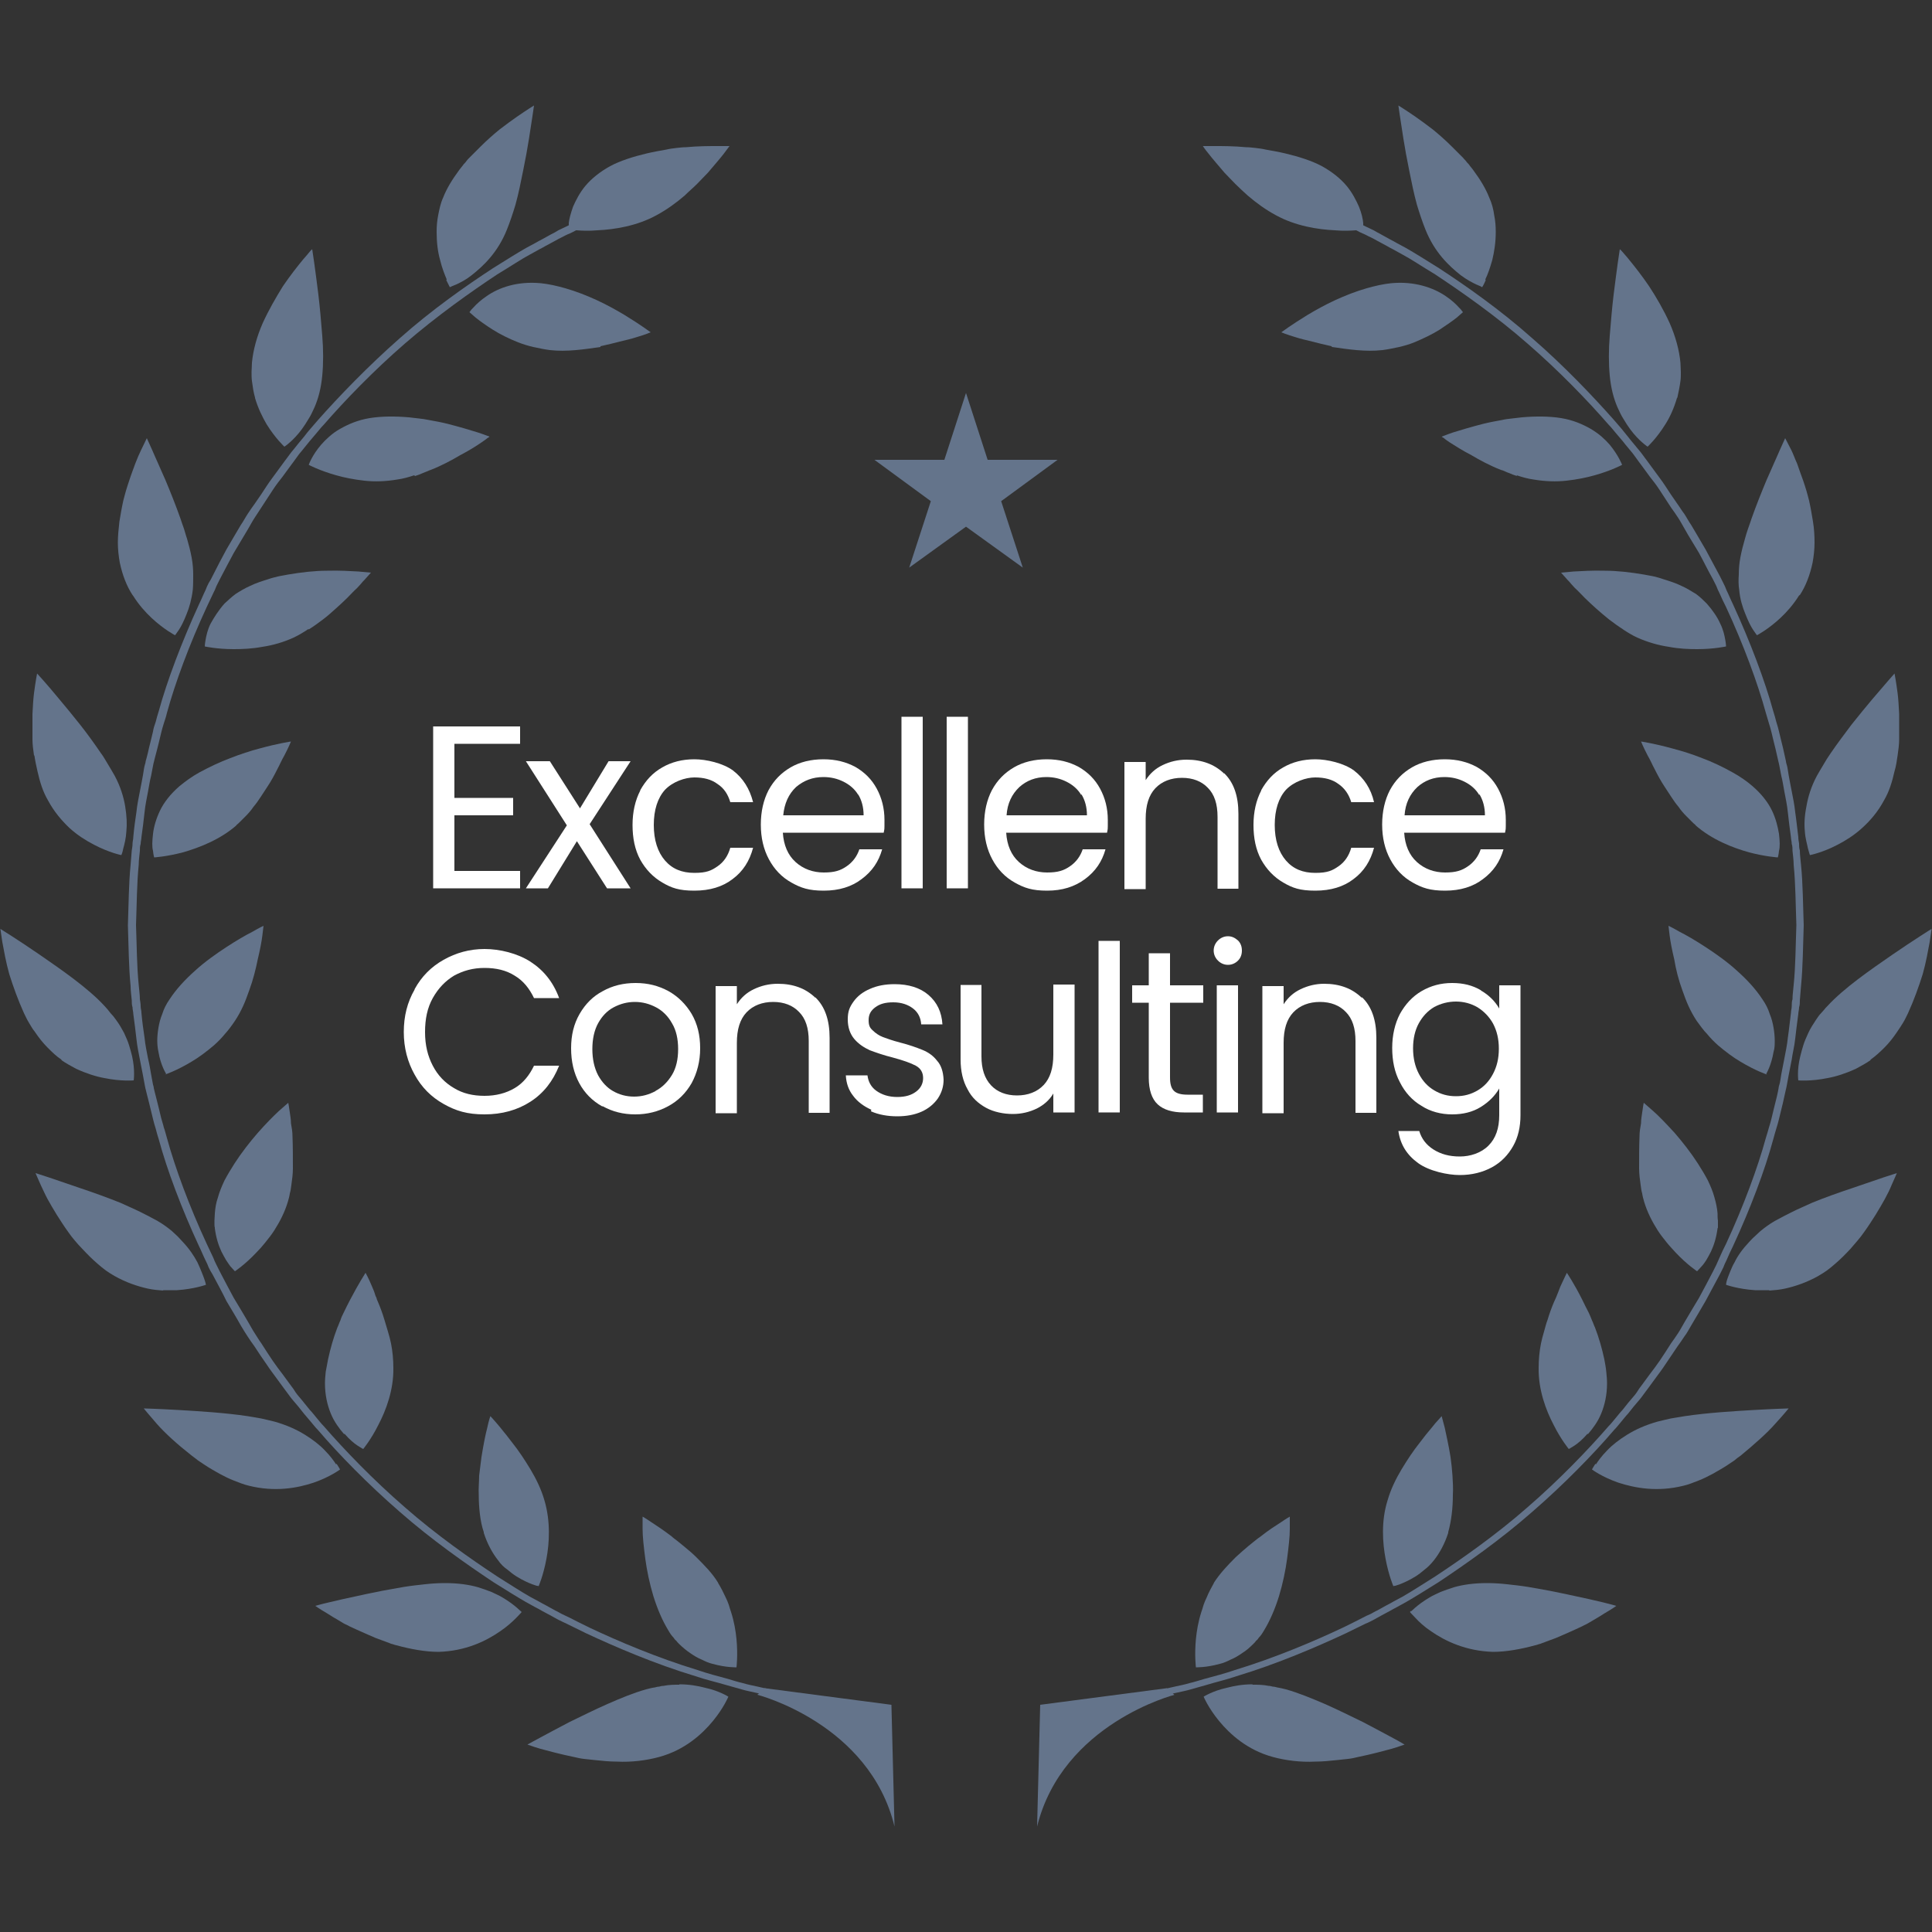 <?xml version="1.0" encoding="UTF-8"?><svg id="Layer_1" xmlns="http://www.w3.org/2000/svg" viewBox="0 0 500 500"><rect x="0" y="0" width="500" height="500" fill="#333333" stroke="none"/><defs><style>.cls-1{fill:#64748b;}.cls-1,.cls-2{stroke-width:0px;}.cls-2{fill:#fff;}</style></defs><path class="cls-1" d="M175.8,436c-1.3,0-2.6,0-4.1.3-.4,0-.8.1-1.1.2-.4,0-.7.1-1.1.2-.8.1-1.5.3-2.3.5-3.2.9-6.6,2.3-10,3.8-3.4,1.5-6.8,3.2-9.9,4.7-3.1,1.6-5.8,3.1-7.7,4.1-1.9,1-3.1,1.7-3.1,1.7,0,0,.3.1.9.3.6.2,1.4.5,2.5.8,2.2.6,5.2,1.4,8.6,2.1.9.2,1.7.4,2.6.5.9.1,1.9.2,2.8.3,1.9.2,3.8.4,5.7.4,3.8.2,7.7-.3,11-1.2,6.6-1.8,11.1-5.9,13.9-9.3,2.8-3.4,4-6.3,4-6.3,0,0-2.3-1.5-6-2.3-1.9-.5-4.1-.9-6.7-.9Z"/><path class="cls-1" d="M185.9,409.7c-1.5-2.5-3.6-4.6-5.7-6.7-1-1-2.2-2-3.3-2.9-.6-.5-1.1-.9-1.6-1.3-.5-.4-1.1-.8-1.5-1.2-2.1-1.6-3.9-2.8-5.3-3.7-1.3-.9-2.2-1.4-2.2-1.4,0,0,0,1.2,0,3.2,0,2,.3,4.6.7,7.7.4,3,1.1,6.4,2.1,9.7,1,3.2,2.3,6.3,3.9,8.9.4.7.8,1.3,1.3,1.8.2.3.4.6.7.8.2.3.4.5.7.8.9.9,2,1.8,2.9,2.4,1,.7,2,1.3,3,1.7,1,.5,1.9.9,2.8,1.1,3.6,1,6.2.9,6.2.9,0,0,.4-3.1,0-7.3-.2-2.1-.6-4.5-1.4-7-.2-.6-.4-1.2-.6-1.9-.2-.6-.5-1.3-.8-1.9-.6-1.3-1.2-2.5-2-3.8Z"/><path class="cls-1" d="M134.8,417c-.2-.2-.6-.5-1-.9-.8-.7-2.1-1.7-3.8-2.7-.8-.5-1.8-.9-2.8-1.4-1-.4-2.2-.8-3.4-1.2-2.4-.7-5.3-1.1-8.6-1.1-1.7,0-3.4.1-5.2.3-1.8.2-3.7.4-5.5.7-1.9.3-3.8.7-5.6,1-1.8.4-3.6.7-5.3,1.1-3.4.7-6.4,1.4-8.5,1.9-2.2.5-3.5.9-3.5.9,0,0,1.1.8,3,1.9.9.6,2.1,1.3,3.3,2,.6.4,1.3.8,2,1.1.7.4,1.5.7,2.3,1.1,1.6.7,3.3,1.5,5,2.2.9.3,1.8.7,2.7,1,.5.2.9.3,1.3.5.5.1.9.3,1.4.4,3.7,1,7.5,1.7,10.9,1.7,7-.2,12.3-2.8,15.9-5.3,1.8-1.2,3.2-2.5,4.2-3.5.9-.9,1.4-1.5,1.4-1.5,0,0-.1-.1-.3-.3Z"/><path class="cls-1" d="M125.2,396.7c.9,2.8,2.2,5.2,3.7,7.1.7,1,1.5,1.8,2.4,2.4.8.7,1.6,1.3,2.4,1.8,1.6,1,3,1.6,4,2,.5.2,1,.3,1.2.4.3,0,.5.1.5.1,0,0,.3-.7.7-1.9.4-1.2.9-3,1.3-5.1.8-4.2,1.1-9.8-.5-15.2-.8-2.8-2.1-5.5-3.6-8-1.5-2.5-3.1-4.9-4.7-6.9-.8-1-1.5-2-2.2-2.8-.6-.8-1.3-1.6-1.8-2.2-1-1.2-1.7-1.9-1.7-1.9,0,0-.4,1.1-.8,3-.5,1.9-1,4.5-1.5,7.6-.2,1.5-.4,3.2-.6,4.8,0,1.6-.2,3.3-.1,5,0,1.7.1,3.4.3,5,.2,1.6.5,3.2,1,4.6Z"/><path class="cls-1" d="M87,379c-.6-.9-1.5-2.2-2.9-3.6-1.3-1.4-3.1-2.8-5.2-4.1-2.1-1.3-4.7-2.5-7.9-3.4-1.1-.3-2.2-.5-3.4-.8-1.1-.2-2.3-.4-3.5-.6-6-.9-12.9-1.3-18-1.6-5.2-.3-8.9-.4-8.9-.4,0,0,1.3,1.6,3.4,4,2.1,2.4,5.3,5.3,9,8.2.5.4,1.1.8,1.7,1.3.3.2.6.4.9.6.3.2.6.4.9.6,1.2.8,2.5,1.5,3.7,2.2,1.3.7,2.5,1.3,3.8,1.8,1.3.5,2.5,1,3.8,1.3,6.8,1.7,12.6.6,16.8-.8,4.3-1.5,6.8-3.4,6.8-3.4,0,0-.3-.6-.9-1.5Z"/><path class="cls-1" d="M89.2,371.1c1.2,1.4,2.4,2.4,3.3,3,.9.6,1.5.9,1.5.9,0,0,2-2.4,3.9-6.2,2-3.8,4-9.1,3.9-14.8,0-2.1-.2-4.3-.6-6.3-.2-1-.5-2.1-.8-3.1-.3-1-.6-2-.9-3-.5-1.7-1.1-3.3-1.7-4.7-.2-.4-.3-.7-.4-1.1-.2-.3-.3-.7-.4-1-.2-.7-.5-1.3-.7-1.8-.9-2.2-1.7-3.6-1.7-3.6,0,0-1.8,2.8-4,7-.6,1.1-1.1,2.2-1.7,3.4-.3.6-.6,1.2-.8,1.9-.3.6-.5,1.3-.8,1.9-1,2.6-1.8,5.4-2.4,8.2-.2,1.1-.4,2.1-.6,3.2-.1,1-.2,2-.2,3,0,3,.6,5.6,1.5,7.8.9,2.2,2.2,3.9,3.4,5.3Z"/><path class="cls-1" d="M42.1,333.9c1.3,0,2.5,0,3.7,0,4.5-.3,7.5-1.4,7.5-1.4,0,0-.1-.6-.5-1.7-.2-.5-.4-1.1-.7-1.8-.3-.7-.6-1.5-1-2.3-.9-1.7-2.1-3.5-3.8-5.3-.4-.4-.8-.9-1.3-1.4-.5-.5-1-.9-1.5-1.4-1.1-.9-2.3-1.8-3.7-2.6-1.4-.8-3-1.6-4.6-2.4-1.6-.8-3.3-1.5-5-2.3-3.5-1.4-7.1-2.7-10.4-3.8-3.2-1.1-6.1-2.1-8.2-2.8-2.1-.7-3.4-1.1-3.4-1.1,0,0,.5,1.2,1.4,3.2.5,1,1,2.2,1.7,3.5.7,1.3,1.5,2.6,2.4,4.1.9,1.4,1.9,3,3,4.5.3.4.5.7.8,1.1.3.4.6.7.9,1.1.6.7,1.2,1.4,1.9,2.1,1.3,1.4,2.6,2.7,4,3.9.7.6,1.4,1.2,2.1,1.7.7.5,1.5,1,2.2,1.4,3,1.7,6,2.7,8.7,3.3,1.4.3,2.7.4,4,.5Z"/><path class="cls-1" d="M55.6,317.9c.3,2.3.9,4.3,1.7,6,.4.8.8,1.5,1.2,2.2.4.6.8,1.2,1.1,1.6.7.8,1.2,1.3,1.2,1.3,0,0,2.6-1.7,5.6-4.9.8-.8,1.5-1.6,2.3-2.6.8-1,1.6-2,2.3-3.1,1.4-2.2,2.7-4.7,3.5-7.4.2-.7.4-1.4.5-2.1.2-.7.3-1.4.4-2.2.2-1.4.4-2.9.4-4.3,0-2.9,0-5.7-.1-8.2,0-1.3-.2-2.4-.4-3.5,0-1.1-.2-2-.3-2.8-.2-1.6-.4-2.5-.4-2.5,0,0-.9.8-2.4,2.1-1.4,1.3-3.4,3.3-5.5,5.7-2,2.3-4.2,5.1-6,7.9-.9,1.4-1.8,2.9-2.6,4.4-.7,1.5-1.3,2.9-1.7,4.4-.5,1.4-.7,2.8-.8,4.1,0,.7-.1,1.3-.1,1.9s0,.6,0,.9c0,.3,0,.6.1.9Z"/><path class="cls-1" d="M15.8,274.3c1.3.9,2.6,1.6,3.9,2.3,2.6,1.2,5.1,2,7.3,2.4,4.4.9,7.6.6,7.6.6,0,0,.4-2.6-.4-6.2-.2-.9-.5-1.9-.8-2.9-.3-1-.8-2.1-1.3-3.2-.6-1.1-1.2-2.2-2.1-3.4-.4-.6-.9-1.2-1.4-1.7-.2-.3-.5-.6-.7-.9-.3-.3-.5-.6-.8-.9-4.3-4.7-11.3-9.5-16.8-13.3-2.8-1.9-5.3-3.6-7.2-4.8-1.9-1.2-3-1.9-3-1.9,0,0,.2,1.3.5,3.4.4,2.1.9,5.1,1.8,8.3,1,3.2,2.3,6.8,3.8,10.1.4.8.8,1.7,1.3,2.5.5.8.9,1.6,1.5,2.3,1,1.5,2.1,2.9,3.3,4.1,1.2,1.2,2.3,2.3,3.7,3.2Z"/><path class="cls-1" d="M42.7,278.1s3-1,6.8-3.3c1.9-1.1,3.9-2.6,5.9-4.3,1-.9,1.9-1.8,2.8-2.9.9-1,1.8-2.2,2.6-3.4.8-1.2,1.5-2.5,2.1-3.8.6-1.3,1.1-2.7,1.6-4.1,1-2.7,1.7-5.5,2.2-8,.6-2.5,1-4.6,1.2-6.2.2-1.5.3-2.5.3-2.5,0,0-1.1.5-2.8,1.5-1.8.9-4.2,2.3-6.8,4-2.6,1.7-5.6,3.8-8.1,6.1-2.6,2.3-4.9,4.8-6.6,7.4-.9,1.3-1.5,2.5-1.9,3.8-.5,1.2-.8,2.4-1,3.6-.2,1.2-.3,2.3-.3,3.3,0,1,.1,2,.3,2.9.6,3.6,2,5.7,2,5.7Z"/><path class="cls-1" d="M8.9,195.5c.2,1.4.5,2.8.8,4.1.6,2.7,1.4,5.3,2.7,7.5,1.6,3,3.6,5.3,5.6,7.2,2.1,1.9,4.2,3.2,6.3,4.3,4,2.1,7.1,2.7,7.1,2.7,0,0,.3-.6.5-1.7.3-1.1.7-2.6.8-4.4.2-1.9.1-4-.3-6.5-.4-2.4-1.2-5.1-2.7-7.9-.5-.9-1.1-1.9-1.7-2.9-.3-.5-.6-1-.9-1.5-.3-.5-.6-1-1-1.5-1.7-2.5-3.5-5-5.4-7.4-1.9-2.4-3.8-4.7-5.4-6.6-3.2-3.9-5.7-6.6-5.7-6.6,0,0-.4,2-.8,5.1-.2,1.6-.3,3.4-.4,5.4,0,2,0,4.2,0,6.5,0,1.4.2,2.8.4,4.2Z"/><path class="cls-1" d="M61.1,213.6c.4-.3.8-.7,1.2-1.1.4-.4.8-.8,1.2-1.2.8-.8,1.5-1.6,2.1-2.5.7-.8,1.3-1.7,1.9-2.6.6-.9,1.2-1.8,1.7-2.6,1-1.5,1.8-3,2.5-4.4.4-.7.7-1.4,1-2,.3-.6.6-1.2.9-1.7,1.1-2.1,1.7-3.6,1.7-3.6,0,0-3.4.5-8.1,1.8-1.2.3-2.5.7-3.7,1.1-1.3.4-2.6.9-3.9,1.4-2.7,1-5.4,2.3-8,3.7-2,1.1-3.6,2.3-5.2,3.6-2.3,2-4,4.2-5,6.3-1,2.1-1.6,4.2-1.8,6-.2,1.8-.3,3.3,0,4.4.1,1.1.3,1.7.3,1.7,0,0,3.2-.2,7.4-1.3,4.2-1.2,9.7-3.3,14-7.1Z"/><path class="cls-1" d="M34.4,154.1c1.5,2.4,3.2,4.3,4.8,5.8,3.2,3,6.1,4.5,6.1,4.5,0,0,.4-.5,1-1.4.6-.9,1.3-2.3,2-4.1.7-1.7,1.3-3.8,1.6-6.3.1-1.2.1-2.6.1-3.9s-.1-2.8-.4-4.4c-.3-1.6-.7-3.2-1.2-4.9-.3-.8-.5-1.7-.8-2.6-.3-.8-.6-1.7-.9-2.6-1.2-3.4-2.6-6.9-3.9-10-.7-1.5-1.3-3-1.9-4.3-.6-1.3-1.1-2.5-1.5-3.4-.9-2-1.4-3.1-1.4-3.1,0,0-.6,1.2-1.5,3.1-.5,1-1,2.2-1.5,3.5-.5,1.4-1.1,2.9-1.6,4.5-.3.8-.5,1.6-.8,2.5-.2.8-.5,1.7-.7,2.6-.4,1.8-.7,3.6-1,5.4-.2,1.8-.4,3.7-.4,5.4,0,1.8.2,3.5.5,5.2.7,3.3,1.8,6.1,3.3,8.4Z"/><path class="cls-1" d="M79.9,162.9c1.3-.8,2.5-1.7,3.7-2.6,1.2-.9,2.3-1.9,3.3-2.8,1-.9,2.1-1.9,3-2.8.9-.9,1.7-1.8,2.5-2.5.4-.4.7-.8,1-1.1.3-.4.6-.7.9-1,1.1-1.2,1.7-1.9,1.7-1.9,0,0-1.2-.1-3.3-.3-2-.1-4.9-.3-8-.2-3.2,0-6.7.4-10.2,1-.9.2-1.8.3-2.6.5-.8.2-1.7.4-2.5.7-1.6.5-3.2,1-4.6,1.7-1.4.6-2.7,1.4-3.8,2.1-1.1.8-2,1.7-2.9,2.5-1.6,1.8-2.7,3.6-3.6,5.2-.8,1.6-1.1,3.1-1.3,4.2-.2,1.1-.2,1.7-.2,1.7,0,0,3.1.7,7.5.7,2.2,0,4.7-.1,7.4-.6,2.7-.4,5.5-1.2,8.1-2.4,1.3-.6,2.6-1.4,3.8-2.2Z"/><path class="cls-1" d="M66,103c.8,2.7,1.9,4.9,3,6.8,2.3,3.7,4.6,5.8,4.6,5.8,0,0,2.3-1.5,4.5-4.5.6-.8,1.1-1.6,1.7-2.6.6-.9,1.1-2,1.6-3.1,1-2.3,1.7-5,2-8.2.3-3.1.3-6.7,0-10.3-.3-3.7-.6-7.3-1-10.6-.4-3.3-.8-6.2-1.1-8.4-.3-2.1-.5-3.4-.5-3.4,0,0-.3.2-.7.7-.4.5-.9,1.1-1.7,2-1.4,1.7-3.3,4.1-5.2,6.9-1.8,2.9-3.7,6.2-5.2,9.5-1.5,3.4-2.5,7-2.8,10.3,0,.8-.1,1.6-.1,2.4s0,1.6.1,2.3c.2,1.5.4,2.9.8,4.3Z"/><path class="cls-1" d="M107.4,123.2c.7-.2,1.4-.5,2.1-.8.3-.1.7-.3,1-.4.4-.2.7-.3,1-.4,2.8-1.1,5.4-2.5,7.6-3.8,2.3-1.2,4.2-2.4,5.5-3.3.7-.5,1.2-.8,1.5-1.1.4-.2.6-.4.6-.4,0,0-.3-.1-.8-.3-.6-.2-1.3-.5-2.3-.8-1.9-.6-4.6-1.4-7.7-2.2-1.6-.4-3.2-.7-4.9-1-.9-.2-1.7-.3-2.6-.4-.9-.1-1.8-.2-2.6-.3-3.5-.3-7-.3-10.1.2-3.1.5-5.6,1.6-7.7,2.8-1.1.6-2,1.3-2.8,2-.8.7-1.5,1.4-2.1,2.1-2.4,2.8-3.2,5.2-3.2,5.2,0,0,2.8,1.5,7.1,2.7,2.1.6,4.6,1.1,7.3,1.4,2.7.3,5.5.2,8.5-.3,1.5-.2,2.9-.6,4.4-1.1Z"/><path class="cls-1" d="M115.5,72.5c.6,1.2.9,1.8.9,1.8,0,0,.2,0,.5-.2.3-.1.7-.3,1.2-.5,1.1-.5,2.5-1.2,4-2.4,3-2.4,6.7-5.8,9.1-11.8.8-2,1.5-4.1,2.2-6.4.8-2.9,1.4-5.9,2-8.9.6-2.9,1.1-5.7,1.5-8.2.8-5,1.3-8.6,1.3-8.6,0,0-1.8,1.1-4.4,2.9-1.3.9-2.8,2-4.5,3.3-1.6,1.3-3.3,2.8-4.9,4.4-1,1-2,2-3,3-.3.3-.5.5-.7.8-.2.3-.4.5-.7.8-.4.6-.9,1.1-1.3,1.7-1.7,2.3-3.1,4.6-4,6.9-.7,1.5-1,3.1-1.3,4.6-.3,1.5-.4,2.9-.4,4.3,0,2.8.3,5.2.9,7.3.5,2.1,1.2,3.8,1.7,5Z"/><path class="cls-1" d="M155.4,89.6c1.8-.4,3.5-.8,5-1.2,1.6-.4,3-.7,4.2-1.1,2.4-.7,3.8-1.3,3.8-1.3,0,0-2.7-2-6.8-4.5-2-1.2-4.5-2.6-7.1-3.8-2.6-1.2-5.4-2.3-8.2-3.1-2.1-.6-4.3-1.1-6.3-1.3-6.2-.6-11,1.2-14,3.3-1.5,1-2.7,2.1-3.4,2.9-.4.4-.7.7-.8.9-.2.2-.3.4-.3.4,0,0,.6.5,1.6,1.4,1,.8,2.5,1.9,4.4,3.1,1.9,1.2,4.1,2.3,6.6,3.3,1.3.5,2.6.9,3.9,1.2,1.4.3,2.8.6,4.3.8,4.4.5,8.9-.2,13.1-.8Z"/><path class="cls-1" d="M219.7,440.6c-1.2-.1-2.6-.3-4.3-.5-.8-.1-1.7-.2-2.6-.4-.9-.2-1.9-.3-2.9-.5-2-.3-4.2-.7-6.6-1.1-2.3-.5-4.7-1-7.2-1.6-1.3-.3-2.5-.5-3.8-.9-1.3-.3-2.6-.7-3.9-1.1-2.6-.7-5.3-1.4-7.9-2.3-10.5-3.2-20.6-7.5-28-11-1.8-.9-3.5-1.7-5-2.5-.8-.4-1.5-.7-2.1-1-.6-.3-1.2-.7-1.7-.9-2.1-1.2-3.3-1.8-3.3-1.8,0,0-1.2-.7-3.3-1.8-2.1-1.2-4.9-3-8.4-5.2-6.8-4.5-15.7-10.7-23.9-17.9-8.2-7.1-15.7-14.9-21-21-.7-.7-1.3-1.5-1.9-2.2-.6-.7-1.1-1.4-1.7-2-1.1-1.3-1.9-2.4-2.7-3.3-.8-.9-1.3-1.7-1.6-2.2-.4-.5-.6-.8-.6-.8,0,0-.8-1.1-2.2-3-.7-.9-1.6-2.1-2.5-3.4-.9-1.3-1.9-2.9-3-4.6-.6-.8-1.1-1.7-1.7-2.6-.6-.9-1.1-1.9-1.7-2.9-1.2-2-2.4-4.1-3.7-6.2-1.2-2.2-2.4-4.5-3.6-6.8-.3-.6-.6-1.2-.9-1.8-.3-.6-.6-1.2-.8-1.8-.6-1.2-1.1-2.4-1.7-3.6-4.5-9.7-8.2-19.7-10.3-27.4-.3-1-.5-1.9-.8-2.7-.2-.9-.5-1.7-.7-2.5-.4-1.6-.7-3-1-4.1-.6-2.3-.9-3.6-.9-3.6,0,0,0-.3-.2-.9-.1-.6-.3-1.5-.5-2.7-.2-1.1-.4-2.5-.8-4.1-.3-1.6-.7-3.4-.9-5.4-.3-2-.6-4.1-.8-6.4,0-.6-.2-1.1-.2-1.7,0-.6-.1-1.2-.2-1.8,0-1.2-.2-2.4-.3-3.7-.5-4.9-.5-10.2-.7-15.5.2-5.3.2-10.6.7-15.6,0-1.2.2-2.5.3-3.6,0-.6,0-1.2.2-1.8,0-.6.2-1.2.2-1.7.3-2.2.6-4.4.8-6.4.2-2,.6-3.8.9-5.4.3-1.6.5-3,.8-4.1.2-1.1.4-2,.5-2.6.1-.6.2-.9.2-.9,0,0,.3-1.3.9-3.5.3-1.1.6-2.5,1-4.1.2-.8.4-1.6.7-2.5.3-.9.6-1.8.8-2.7,2.1-7.7,5.8-17.7,10.3-27.4.6-1.2,1.1-2.4,1.7-3.6.3-.6.6-1.2.8-1.8.3-.6.6-1.2.9-1.8,1.2-2.3,2.4-4.6,3.6-6.8,1.3-2.2,2.5-4.2,3.7-6.2.6-1,1.1-2,1.7-2.9.6-.9,1.2-1.8,1.7-2.6,1.1-1.7,2.1-3.2,3-4.6.9-1.4,1.8-2.5,2.5-3.4,1.4-1.9,2.2-3,2.2-3,0,0,.2-.3.6-.8.4-.5.9-1.3,1.6-2.2.8-.9,1.6-2,2.7-3.3.5-.6,1.1-1.3,1.7-2,.6-.7,1.2-1.5,1.9-2.2,5.3-6.1,12.8-13.9,21-21,8.2-7.1,17.1-13.4,23.9-17.9,3.5-2.1,6.3-4,8.4-5.1,2.1-1.2,3.3-1.8,3.3-1.8,0,0,1.2-.7,3.3-1.8.5-.3,1.1-.6,1.7-.9.6-.3,1.3-.7,2.1-1,.5-.2,1-.5,1.6-.8h.1c1.3.1,3.2.2,5.4,0,4.4-.2,10.2-1.1,15.3-3.9,2.6-1.4,5.1-3.2,7.3-5.1,1-1,2.2-2,3.2-3,1-1,1.9-2,2.8-2.9,1.6-1.9,3.1-3.6,4.1-4.9.9-1.2,1.5-2,1.5-2,0,0-1.2,0-3.2,0-2,0-4.9,0-8.1.3-.8,0-1.6.1-2.5.2-.8.1-1.7.2-2.5.4-1.7.3-3.4.6-5.1,1-3.4.8-6.9,1.9-9.5,3.3-2.7,1.5-4.8,3.2-6.4,5.1-1.5,1.8-2.5,3.8-3.2,5.4-.6,1.7-1,3.2-1.1,4.2,0,.2,0,.4,0,.6-.2.1-.4.2-.6.3-.8.4-1.5.7-2.1,1-.6.4-1.2.7-1.8,1-2.1,1.2-3.3,1.8-3.3,1.8,0,0-1.2.7-3.3,1.8-2.1,1.2-5,3-8.5,5.2-6.9,4.5-15.9,10.8-24.1,18.1-8.2,7.2-15.8,15.1-21.2,21.2-.7.8-1.3,1.5-1.9,2.2-.6.7-1.2,1.4-1.7,2.1-1.1,1.3-2,2.4-2.7,3.3-.8.9-1.3,1.7-1.7,2.2-.4.5-.6.8-.6.8,0,0-.8,1.1-2.2,3-.7,1-1.6,2.1-2.5,3.5-.9,1.4-1.9,2.9-3.1,4.6-.6.8-1.2,1.7-1.8,2.6-.6.9-1.1,1.9-1.8,2.9-1.2,2-2.4,4.1-3.7,6.3-1.2,2.2-2.4,4.5-3.6,6.9-.3.6-.6,1.2-1,1.8-.3.6-.6,1.2-.8,1.8-.6,1.2-1.1,2.5-1.7,3.7-4.5,9.8-8.3,19.9-10.4,27.6-.3,1-.6,1.9-.8,2.8-.3.9-.6,1.7-.7,2.5-.4,1.6-.7,3-1,4.1-.5,2.3-.9,3.6-.9,3.6,0,0,0,.3-.2.9-.2.6-.3,1.5-.5,2.7-.2,1.2-.5,2.6-.8,4.2-.3,1.6-.7,3.4-.9,5.4-.3,2-.6,4.1-.8,6.4,0,.6-.2,1.2-.2,1.7,0,.6-.1,1.2-.2,1.8-.1,1.2-.2,2.4-.3,3.7-.5,5-.5,10.3-.7,15.7.2,5.4.2,10.7.7,15.7,0,1.3.2,2.5.3,3.7,0,.6,0,1.2.2,1.8,0,.6.2,1.2.2,1.7.3,2.3.6,4.5.8,6.4.2,2,.6,3.8.9,5.4.3,1.6.6,3,.8,4.1.2,1.1.4,2.1.5,2.7.1.6.2.9.2.9,0,0,.3,1.3.9,3.6.3,1.2.6,2.5,1,4.1.2.8.4,1.6.7,2.5.2.9.5,1.8.8,2.8,2.1,7.8,5.9,17.9,10.4,27.6.6,1.2,1.1,2.5,1.7,3.7.3.6.6,1.2.8,1.8.3.6.6,1.2,1,1.8,1.2,2.3,2.5,4.6,3.6,6.9,1.3,2.2,2.6,4.3,3.7,6.3.6,1,1.2,2,1.8,2.9.6.9,1.2,1.8,1.8,2.6,1.1,1.7,2.1,3.2,3.1,4.6.9,1.4,1.8,2.5,2.5,3.5,1.4,1.9,2.2,3,2.2,3,0,0,.2.3.6.8.4.5.9,1.3,1.7,2.2.8.9,1.7,2,2.7,3.3.5.6,1.1,1.3,1.7,2,.6.7,1.2,1.5,1.9,2.2,5.3,6.2,12.9,14,21.2,21.2,8.2,7.2,17.2,13.5,24.1,18.1,3.5,2.2,6.4,4,8.5,5.2,2.1,1.2,3.3,1.8,3.3,1.8,0,0,1.2.7,3.3,1.8.5.3,1.1.6,1.8,1,.7.3,1.4.7,2.1,1,1.5.7,3.2,1.6,5.1,2.5,7.5,3.5,17.7,7.9,28.3,11.1,2.6.9,5.3,1.5,8,2.3,1.3.4,2.6.7,3.9,1.1,1.3.4,2.6.6,3.8.9,2.5.5,5,1.1,7.3,1.6,2.3.4,4.6.8,6.6,1.1,1,.2,2,.4,2.9.5.9.2,1.8.2,2.7.4,1.7.2,3.1.4,4.4.5,2.4.3,3.8.5,3.8.5l.2-2.1s-1.4-.2-3.8-.5Z"/><path class="cls-1" d="M196,438.6s29,7.4,35.5,34.1l-.8-31.5-32.8-4.3-1.9,1.7Z"/><path class="cls-1" d="M324.2,436c1.3,0,2.7,0,4.1.3.4,0,.7.1,1.1.2.4,0,.7.1,1.1.2.7.1,1.5.3,2.3.5,3.2.9,6.6,2.3,10.1,3.8,3.4,1.5,6.8,3.2,9.9,4.7,3.1,1.6,5.8,3.1,7.7,4.1,1.9,1,3,1.7,3,1.7,0,0-.3.1-.9.3-.6.2-1.4.5-2.5.8-2.2.6-5.2,1.4-8.6,2.1-.8.2-1.7.4-2.6.5-.9.1-1.9.2-2.8.3-1.9.2-3.8.4-5.7.4-3.8.2-7.7-.3-11-1.2-6.6-1.8-11.1-5.9-13.9-9.3-2.8-3.4-4-6.3-4-6.3,0,0,2.3-1.5,6-2.3,1.9-.5,4.1-.9,6.6-.9Z"/><path class="cls-1" d="M314.1,409.7c1.6-2.5,3.6-4.6,5.7-6.7,1.1-1,2.2-2,3.3-2.9.6-.5,1.1-.9,1.6-1.3.5-.4,1-.8,1.6-1.2,2-1.6,3.9-2.8,5.3-3.7,1.3-.9,2.2-1.4,2.2-1.4,0,0,0,1.2,0,3.2,0,2-.3,4.6-.7,7.7-.4,3-1.1,6.4-2.1,9.7-1,3.2-2.3,6.3-3.9,8.9-.4.7-.8,1.3-1.3,1.8-.2.3-.4.6-.7.8-.2.3-.4.5-.7.8-.9.9-1.9,1.8-2.9,2.4-1,.7-2,1.3-3,1.7-1,.5-1.9.9-2.8,1.1-3.6,1-6.2.9-6.2.9,0,0-.4-3.1,0-7.3.2-2.1.6-4.5,1.4-7,.2-.6.4-1.2.6-1.9.2-.6.5-1.3.8-1.9.5-1.3,1.2-2.5,1.9-3.8Z"/><path class="cls-1" d="M365.2,417c.2-.2.6-.5,1-.9.8-.7,2.1-1.7,3.8-2.7.8-.5,1.8-.9,2.8-1.4,1-.4,2.2-.8,3.4-1.2,2.4-.7,5.3-1.1,8.6-1.1,1.7,0,3.4.1,5.2.3,1.8.2,3.7.4,5.5.7,1.9.3,3.8.7,5.6,1,1.8.4,3.6.7,5.3,1.1,3.4.7,6.4,1.4,8.5,1.9,2.1.5,3.4.9,3.4.9,0,0-1.1.8-3,1.9-.9.6-2.1,1.3-3.3,2-.7.4-1.3.8-2,1.1-.7.4-1.5.7-2.3,1.1-1.6.7-3.3,1.5-5,2.2-.9.3-1.8.7-2.7,1-.4.2-.9.3-1.3.5-.5.1-.9.3-1.4.4-3.7,1-7.5,1.7-10.9,1.7-7-.2-12.4-2.8-16-5.3-1.8-1.2-3.2-2.5-4.1-3.5-.9-.9-1.4-1.5-1.4-1.5,0,0,0-.1.3-.3Z"/><path class="cls-1" d="M374.8,396.7c-.9,2.8-2.2,5.2-3.7,7.1-.8,1-1.6,1.8-2.4,2.4-.8.7-1.6,1.3-2.4,1.8-1.6,1-3,1.6-4,2-.5.2-1,.3-1.2.4-.3,0-.5.1-.5.1,0,0-.3-.7-.7-1.9-.4-1.2-.9-3-1.3-5.1-.8-4.2-1.2-9.8.5-15.2.8-2.8,2.1-5.5,3.6-8,1.5-2.5,3.1-4.9,4.7-6.9.8-1,1.5-2,2.2-2.8.7-.8,1.3-1.6,1.8-2.2,1.1-1.2,1.7-1.9,1.7-1.9,0,0,.3,1.1.8,3,.4,1.9,1,4.5,1.5,7.6.2,1.5.4,3.2.5,4.8.1,1.6.2,3.3.1,5,0,1.7-.1,3.4-.3,5-.2,1.6-.5,3.2-.9,4.6Z"/><path class="cls-1" d="M413,379c.6-.9,1.5-2.2,2.9-3.6,1.3-1.4,3.1-2.8,5.2-4.1,2.1-1.3,4.7-2.5,7.9-3.4,1.1-.3,2.2-.5,3.4-.8,1.1-.2,2.3-.4,3.6-.6,6-.9,12.9-1.3,18-1.6,5.2-.3,8.9-.4,8.9-.4,0,0-1.3,1.6-3.5,4-2.1,2.4-5.4,5.3-8.9,8.2-.6.4-1.1.8-1.7,1.3-.3.2-.6.4-.9.6-.3.2-.6.4-.9.6-1.2.8-2.5,1.5-3.7,2.2-1.3.7-2.5,1.3-3.8,1.8-1.3.5-2.5,1-3.8,1.3-6.8,1.7-12.6.6-16.9-.8-4.3-1.5-6.8-3.4-6.8-3.4,0,0,.3-.6.9-1.5Z"/><path class="cls-1" d="M410.8,371.1c-1.2,1.4-2.4,2.4-3.3,3-.9.6-1.5.9-1.5.9,0,0-2-2.4-3.9-6.2-2-3.8-4-9.1-3.9-14.8,0-2.1.2-4.3.6-6.3.2-1,.5-2.1.8-3.1.3-1,.5-2,.9-3,.5-1.7,1.1-3.3,1.7-4.7.2-.4.3-.7.5-1.1.1-.3.3-.7.4-1,.3-.7.5-1.3.7-1.8,1-2.2,1.7-3.6,1.7-3.6,0,0,1.9,2.8,4,7,.5,1.1,1.1,2.2,1.7,3.4.3.6.5,1.2.8,1.9.3.6.5,1.3.8,1.9,1,2.6,1.8,5.4,2.4,8.2.2,1.1.4,2.1.5,3.2.1,1,.2,2,.2,3,0,3-.6,5.6-1.5,7.8-.9,2.2-2.2,3.9-3.4,5.3Z"/><path class="cls-1" d="M457.9,333.9c-1.3,0-2.5,0-3.7,0-4.5-.3-7.5-1.4-7.5-1.4,0,0,0-.6.4-1.7.2-.5.4-1.1.7-1.8.3-.7.6-1.5,1.1-2.3.8-1.7,2.1-3.5,3.8-5.3.4-.4.8-.9,1.4-1.4.5-.5,1-.9,1.5-1.4,1.1-.9,2.3-1.8,3.7-2.6,1.4-.8,3-1.6,4.6-2.4,1.6-.8,3.3-1.5,5-2.3,3.4-1.4,7.1-2.7,10.4-3.8,3.2-1.1,6.1-2.1,8.2-2.8,2.1-.7,3.4-1.1,3.4-1.1,0,0-.5,1.2-1.4,3.2-.4,1-1,2.2-1.7,3.5-.7,1.3-1.5,2.6-2.4,4.1-.9,1.4-1.9,3-3,4.5-.3.4-.5.7-.8,1.1-.3.4-.6.7-.9,1.1-.6.7-1.2,1.4-1.8,2.1-1.3,1.4-2.6,2.7-4,3.9-.7.6-1.4,1.2-2.1,1.7-.7.5-1.5,1-2.2,1.4-3,1.7-6,2.7-8.7,3.3-1.4.3-2.7.4-4,.5Z"/><path class="cls-1" d="M444.5,317.9c-.3,2.3-.9,4.3-1.7,6-.4.8-.8,1.5-1.2,2.2-.4.6-.8,1.2-1.2,1.6-.7.8-1.2,1.3-1.2,1.3,0,0-2.6-1.7-5.6-4.9-.7-.8-1.5-1.6-2.3-2.6-.8-1-1.6-2-2.3-3.1-1.4-2.2-2.7-4.7-3.5-7.4-.2-.7-.4-1.4-.5-2.1-.2-.7-.3-1.4-.4-2.2-.2-1.4-.4-2.9-.4-4.3,0-2.9,0-5.7.1-8.2,0-1.3.2-2.4.4-3.5,0-1.1.2-2,.3-2.8.2-1.6.4-2.5.4-2.5,0,0,.9.8,2.4,2.1,1.5,1.3,3.4,3.3,5.6,5.7,2,2.3,4.2,5.1,6,7.9.9,1.4,1.8,2.9,2.6,4.4.7,1.5,1.3,2.9,1.7,4.4.4,1.4.7,2.8.8,4.1,0,.7,0,1.3.1,1.9,0,.3,0,.6,0,.9,0,.3,0,.6,0,.9Z"/><path class="cls-1" d="M484.2,274.3c-1.3.9-2.6,1.6-3.9,2.3-2.6,1.2-5.1,2-7.3,2.4-4.4.9-7.6.6-7.6.6,0,0-.4-2.6.5-6.2.2-.9.5-1.9.8-2.9.3-1,.8-2.1,1.3-3.2.5-1.1,1.2-2.2,2-3.4.4-.6.8-1.2,1.3-1.7.3-.3.5-.6.8-.9.2-.3.5-.6.8-.9,4.3-4.7,11.3-9.5,16.8-13.3,2.8-1.9,5.3-3.6,7.2-4.8,1.8-1.2,3-1.9,3-1.9,0,0-.2,1.3-.5,3.4-.4,2.1-.9,5.1-1.8,8.3-1,3.2-2.3,6.8-3.8,10.1-.4.8-.8,1.7-1.3,2.5-.5.8-1,1.6-1.5,2.3-1,1.5-2.1,2.9-3.3,4.1-1.2,1.2-2.4,2.3-3.7,3.2Z"/><path class="cls-1" d="M457.3,278.1s-3-1-6.8-3.3c-1.9-1.1-3.9-2.6-5.9-4.3-1-.9-1.9-1.8-2.8-2.9-1-1-1.8-2.2-2.7-3.4-.8-1.2-1.5-2.5-2.1-3.8-.6-1.3-1.1-2.7-1.6-4.1-1-2.7-1.7-5.5-2.1-8-.6-2.5-1-4.6-1.2-6.2-.2-1.5-.3-2.5-.3-2.5,0,0,1.1.5,2.8,1.5,1.8.9,4.2,2.3,6.8,4,2.6,1.7,5.6,3.8,8.1,6.1,2.6,2.3,4.9,4.8,6.6,7.4.9,1.3,1.5,2.5,1.9,3.8.5,1.2.8,2.4,1,3.6.2,1.2.3,2.3.3,3.3,0,1,0,2-.3,2.9-.6,3.6-1.9,5.7-1.9,5.7Z"/><path class="cls-1" d="M491.1,195.5c-.2,1.4-.4,2.8-.8,4.1-.6,2.7-1.4,5.3-2.7,7.5-1.6,3-3.6,5.3-5.7,7.2-2.1,1.9-4.2,3.2-6.3,4.3-4,2.1-7.2,2.7-7.2,2.7,0,0-.2-.6-.5-1.7-.2-1.1-.7-2.6-.8-4.4-.2-1.9-.1-4,.4-6.5.4-2.4,1.2-5.1,2.7-7.9.5-.9,1.1-1.9,1.7-2.9.3-.5.6-1,.9-1.5.3-.5.7-1,1-1.5,1.7-2.5,3.6-5,5.4-7.4,1.9-2.4,3.8-4.7,5.4-6.6,3.3-3.9,5.7-6.6,5.7-6.6,0,0,.4,2,.8,5.1.2,1.6.3,3.4.4,5.4,0,2,0,4.2,0,6.5,0,1.4-.2,2.8-.4,4.2Z"/><path class="cls-1" d="M438.9,213.6c-.4-.3-.8-.7-1.2-1.1-.4-.4-.8-.8-1.2-1.2-.8-.8-1.5-1.6-2.1-2.5-.7-.8-1.3-1.7-1.9-2.6-.6-.9-1.2-1.8-1.7-2.6-1-1.5-1.8-3-2.5-4.4-.4-.7-.7-1.4-1-2-.3-.6-.6-1.2-.9-1.7-1.1-2.1-1.7-3.6-1.7-3.6,0,0,3.4.5,8.1,1.8,1.2.3,2.5.7,3.8,1.1,1.3.4,2.6.9,3.9,1.4,2.7,1,5.4,2.3,7.9,3.7,2,1.1,3.7,2.3,5.2,3.6,2.3,2,4,4.2,5,6.3,1,2.1,1.5,4.2,1.8,6,.2,1.8.3,3.3,0,4.4-.1,1.1-.3,1.7-.3,1.7,0,0-3.2-.2-7.4-1.3-4.3-1.2-9.7-3.3-14-7.1Z"/><path class="cls-1" d="M465.6,154.1c-1.5,2.4-3.2,4.3-4.8,5.8-3.2,3-6.1,4.5-6.1,4.5,0,0-.4-.5-1-1.4-.6-.9-1.3-2.3-2-4.1-.7-1.7-1.4-3.8-1.6-6.3-.2-1.2-.2-2.6-.1-3.9,0-1.4.1-2.8.4-4.4.3-1.6.7-3.2,1.2-4.9.2-.8.5-1.7.8-2.6.3-.8.6-1.7.9-2.6,1.2-3.4,2.6-6.9,3.9-10,.7-1.5,1.3-3,1.9-4.3.6-1.3,1.1-2.5,1.5-3.4.9-2,1.4-3.1,1.4-3.1,0,0,.6,1.2,1.6,3.1.5,1,.9,2.2,1.5,3.5.5,1.4,1,2.9,1.6,4.5.3.8.5,1.6.8,2.5.2.8.5,1.7.7,2.6.4,1.8.7,3.6,1,5.4.3,1.8.4,3.7.4,5.4,0,1.8-.2,3.5-.5,5.2-.7,3.3-1.8,6.1-3.3,8.4Z"/><path class="cls-1" d="M420.1,162.9c-1.3-.8-2.5-1.7-3.7-2.6-1.1-.9-2.3-1.9-3.3-2.8-1-.9-2.1-1.9-3-2.8-.9-.9-1.7-1.8-2.5-2.5-.4-.4-.7-.8-1-1.1-.3-.4-.6-.7-.9-1-1.1-1.2-1.7-1.9-1.7-1.9,0,0,1.2-.1,3.3-.3,2-.1,4.9-.3,8-.2,3.2,0,6.7.4,10.2,1,.9.2,1.8.3,2.6.5.8.2,1.6.4,2.4.7,1.6.5,3.2,1,4.6,1.7,1.4.6,2.6,1.4,3.8,2.1,1.1.8,2,1.7,2.8,2.5,1.6,1.8,2.8,3.6,3.5,5.2.8,1.6,1.1,3.1,1.3,4.2.2,1.1.2,1.7.2,1.7,0,0-3.1.7-7.5.7-2.2,0-4.7-.1-7.3-.6-2.7-.4-5.5-1.2-8.2-2.4-1.3-.6-2.6-1.4-3.8-2.2Z"/><path class="cls-1" d="M434,103c-.8,2.7-1.8,4.9-3,6.8-2.3,3.7-4.6,5.8-4.6,5.8,0,0-2.3-1.5-4.5-4.5-.6-.8-1.1-1.6-1.7-2.6-.6-.9-1.1-2-1.6-3.1-1-2.3-1.7-5-2-8.2-.3-3.1-.3-6.7,0-10.3.3-3.7.6-7.3,1-10.6.4-3.3.8-6.2,1.1-8.4.3-2.1.5-3.4.5-3.4,0,0,.3.2.7.7.4.5,1,1.1,1.7,2,1.4,1.7,3.3,4.1,5.2,6.9,1.9,2.9,3.8,6.2,5.3,9.5,1.5,3.4,2.5,7,2.8,10.3,0,.8.1,1.6.1,2.4s0,1.6-.1,2.3c-.2,1.5-.5,2.9-.8,4.3Z"/><path class="cls-1" d="M392.6,123.2c-.7-.2-1.4-.5-2.1-.8-.4-.1-.7-.3-1-.4-.4-.2-.7-.3-1.1-.4-2.8-1.1-5.4-2.5-7.6-3.8-2.3-1.2-4.2-2.4-5.6-3.3-.7-.5-1.2-.8-1.5-1.1-.4-.2-.6-.4-.6-.4,0,0,.3-.1.8-.3.5-.2,1.3-.5,2.2-.8,1.9-.6,4.6-1.4,7.7-2.2,1.6-.4,3.2-.7,4.9-1,.8-.2,1.7-.3,2.6-.4.8-.1,1.7-.2,2.6-.3,3.5-.3,7-.3,10.1.2,3.1.5,5.6,1.6,7.7,2.8,1,.6,2,1.3,2.8,2,.8.7,1.5,1.4,2.1,2.1,2.3,2.8,3.2,5.2,3.2,5.2,0,0-2.8,1.5-7.1,2.7-2.1.6-4.6,1.1-7.3,1.4-2.7.3-5.5.2-8.5-.3-1.5-.2-2.9-.6-4.4-1.1Z"/><path class="cls-1" d="M384.5,72.5c-.5,1.2-.9,1.8-.9,1.8,0,0-.2,0-.4-.2-.3-.1-.7-.3-1.2-.5-1-.5-2.4-1.2-4-2.4-3-2.4-6.7-5.8-9.1-11.8-.8-2-1.5-4.1-2.2-6.4-.8-2.9-1.4-5.9-2-8.9-.6-2.9-1.1-5.7-1.5-8.2-.8-5-1.3-8.6-1.3-8.6,0,0,1.8,1.1,4.4,2.9,1.3.9,2.8,2,4.5,3.3,1.6,1.3,3.3,2.8,4.9,4.4,1,1,2,2,3,3,.2.3.5.5.7.8.2.3.4.5.7.8.4.6.9,1.1,1.3,1.7,1.7,2.3,3.1,4.6,4,6.9.7,1.5,1.1,3.1,1.3,4.6.3,1.5.4,2.9.4,4.3,0,2.8-.4,5.2-.9,7.3-.6,2.1-1.2,3.8-1.8,5Z"/><path class="cls-1" d="M344.6,89.6c-1.8-.4-3.5-.8-5-1.2-1.6-.4-3-.7-4.2-1.1-2.4-.7-3.8-1.3-3.8-1.3,0,0,2.7-2,6.8-4.5,2-1.2,4.5-2.6,7.1-3.8,2.6-1.2,5.4-2.3,8.2-3.1,2.1-.6,4.3-1.1,6.3-1.3,6.1-.6,11,1.2,14.1,3.3,1.5,1,2.7,2.1,3.4,2.9.4.4.7.7.8.9.2.2.3.4.3.4,0,0-.6.5-1.6,1.4-1,.8-2.6,1.9-4.4,3.1-1.9,1.2-4.2,2.3-6.6,3.3-1.2.5-2.6.9-3.9,1.2-1.4.3-2.8.6-4.3.8-4.4.5-8.9-.2-13.1-.8Z"/><path class="cls-1" d="M280.3,440.6c1.2-.1,2.7-.3,4.3-.5.8-.1,1.7-.2,2.7-.4.9-.2,1.9-.3,2.9-.5,2-.3,4.2-.7,6.6-1.1,2.3-.5,4.7-1,7.2-1.6,1.3-.3,2.5-.5,3.8-.9,1.3-.3,2.5-.7,3.9-1.1,2.6-.7,5.3-1.4,7.9-2.3,10.5-3.2,20.6-7.5,28-11,1.8-.9,3.5-1.7,5-2.5.7-.4,1.4-.7,2.1-1,.6-.3,1.2-.7,1.7-.9,2.1-1.2,3.3-1.8,3.3-1.8,0,0,1.2-.7,3.3-1.8,2.1-1.2,4.9-3,8.4-5.2,6.8-4.5,15.7-10.7,23.9-17.9,8.2-7.1,15.7-14.9,21-21,.7-.7,1.3-1.5,1.9-2.2.6-.7,1.1-1.4,1.7-2,1-1.3,1.9-2.4,2.7-3.3.8-.9,1.3-1.7,1.6-2.2.4-.5.6-.8.6-.8,0,0,.8-1.1,2.2-3,.7-.9,1.6-2.1,2.5-3.4.9-1.3,1.9-2.9,3-4.6.6-.8,1.2-1.7,1.8-2.6.6-.9,1.1-1.9,1.7-2.9,1.2-2,2.4-4.1,3.7-6.2,1.2-2.2,2.4-4.5,3.6-6.8.3-.6.6-1.2.9-1.8.3-.6.5-1.2.8-1.8.5-1.2,1.1-2.4,1.7-3.6,4.5-9.7,8.2-19.7,10.3-27.4.3-1,.6-1.9.8-2.7.3-.9.5-1.7.7-2.5.4-1.6.7-3,1-4.1.6-2.3.8-3.6.8-3.6,0,0,0-.3.2-.9.2-.6.3-1.5.5-2.7.2-1.1.5-2.5.8-4.1.3-1.6.7-3.4.9-5.4.3-2,.5-4.1.8-6.4,0-.6.2-1.1.2-1.7,0-.6,0-1.2.2-1.8,0-1.2.2-2.4.3-3.7.5-4.9.5-10.2.7-15.5-.2-5.3-.2-10.6-.7-15.6,0-1.2-.2-2.5-.3-3.6,0-.6,0-1.2-.2-1.8,0-.6-.2-1.2-.2-1.7-.3-2.2-.6-4.4-.8-6.4-.2-2-.6-3.8-.9-5.4-.3-1.6-.5-3-.8-4.1-.2-1.1-.4-2-.5-2.6-.1-.6-.2-.9-.2-.9,0,0-.3-1.3-.8-3.5-.3-1.1-.6-2.5-1-4.1-.2-.8-.4-1.6-.7-2.5-.3-.9-.5-1.8-.8-2.7-2.1-7.7-5.8-17.7-10.3-27.4-.6-1.2-1.2-2.4-1.7-3.6-.3-.6-.6-1.2-.8-1.8-.3-.6-.6-1.2-.9-1.8-1.3-2.3-2.4-4.6-3.6-6.8-1.3-2.2-2.6-4.2-3.7-6.2-.6-1-1.1-2-1.7-2.9-.6-.9-1.2-1.8-1.8-2.6-1.1-1.7-2.1-3.2-3-4.6-.9-1.4-1.8-2.5-2.5-3.4-1.4-1.9-2.2-3-2.2-3,0,0-.2-.3-.6-.8-.4-.5-.9-1.3-1.6-2.2-.7-.9-1.7-2-2.7-3.3-.5-.6-1.1-1.3-1.7-2-.6-.7-1.2-1.5-1.9-2.2-5.3-6.1-12.8-13.9-21-21-8.1-7.1-17.1-13.4-23.9-17.9-3.5-2.1-6.3-4-8.4-5.1-2.1-1.2-3.3-1.8-3.3-1.8,0,0-1.2-.7-3.3-1.8-.5-.3-1.1-.6-1.7-.9-.7-.3-1.3-.7-2.1-1-.5-.2-1-.5-1.6-.8h-.1c-1.3.1-3.2.2-5.4,0-4.4-.2-10.2-1.1-15.3-3.9-2.6-1.4-5.1-3.2-7.3-5.1-1.1-1-2.2-2-3.2-3-1-1-1.9-2-2.8-2.9-1.6-1.9-3.1-3.6-4.1-4.9-1-1.2-1.5-2-1.5-2,0,0,1.2,0,3.2,0,2,0,4.8,0,8,.3.8,0,1.6.1,2.5.2.8.1,1.7.2,2.5.4,1.7.3,3.4.6,5.1,1,3.4.8,6.9,1.9,9.5,3.3,2.7,1.5,4.8,3.2,6.4,5.1,1.5,1.8,2.5,3.8,3.2,5.4.7,1.7,1,3.2,1.1,4.2,0,.2,0,.4,0,.6.2.1.4.2.6.3.8.4,1.5.7,2.1,1,.7.4,1.2.7,1.8,1,2.1,1.2,3.3,1.8,3.3,1.8,0,0,1.2.7,3.3,1.8,2.1,1.2,5,3,8.5,5.2,6.9,4.5,15.9,10.8,24.1,18.1,8.3,7.2,15.8,15.1,21.2,21.2.7.8,1.3,1.5,1.9,2.2.6.7,1.1,1.4,1.7,2.1,1,1.3,2,2.4,2.7,3.3.8.9,1.3,1.7,1.7,2.2.4.5.6.8.6.8,0,0,.8,1.1,2.2,3,.7,1,1.6,2.1,2.5,3.5.9,1.4,1.9,2.9,3.1,4.6.6.8,1.1,1.7,1.8,2.6.6.9,1.1,1.9,1.8,2.9,1.2,2,2.4,4.1,3.7,6.3,1.2,2.2,2.4,4.5,3.7,6.9.3.6.6,1.2.9,1.8.3.6.6,1.2.8,1.8.6,1.2,1.1,2.5,1.7,3.7,4.5,9.8,8.3,19.9,10.4,27.6.3,1,.6,1.9.8,2.8.3.9.5,1.7.7,2.5.4,1.6.7,3,1,4.1.5,2.3.8,3.6.8,3.6,0,0,0,.3.2.9.2.6.3,1.5.5,2.7.2,1.2.5,2.6.8,4.2.3,1.6.7,3.4.9,5.4.3,2,.5,4.1.8,6.4,0,.6.1,1.2.2,1.7,0,.6,0,1.2.2,1.8,0,1.2.2,2.4.3,3.7.5,5,.5,10.3.7,15.7-.2,5.4-.2,10.7-.7,15.7-.1,1.3-.2,2.5-.3,3.7,0,.6,0,1.2-.2,1.8,0,.6-.2,1.2-.2,1.7-.3,2.3-.6,4.5-.8,6.4-.2,2-.7,3.8-.9,5.4-.3,1.6-.6,3-.8,4.1-.2,1.1-.4,2.1-.5,2.7-.1.6-.2.9-.2.9,0,0-.3,1.3-.8,3.6-.3,1.2-.6,2.5-1,4.1-.2.8-.4,1.6-.7,2.5-.3.9-.5,1.8-.8,2.8-2.1,7.8-5.9,17.9-10.4,27.6-.6,1.2-1.2,2.5-1.7,3.7-.3.6-.6,1.2-.8,1.8-.3.6-.6,1.2-.9,1.8-1.2,2.3-2.5,4.6-3.7,6.9-1.3,2.2-2.5,4.3-3.7,6.3-.6,1-1.1,2-1.8,2.9-.6.9-1.2,1.8-1.8,2.6-1.1,1.7-2.2,3.2-3.1,4.6-.9,1.4-1.8,2.5-2.5,3.5-1.4,1.9-2.2,3-2.2,3,0,0-.2.3-.6.8-.4.5-.9,1.3-1.7,2.2-.8.9-1.7,2-2.7,3.3-.6.6-1.1,1.3-1.7,2-.6.7-1.2,1.5-1.9,2.2-5.3,6.2-12.9,14-21.2,21.2-8.2,7.2-17.2,13.5-24.1,18.1-3.5,2.2-6.4,4-8.5,5.2-2.1,1.2-3.3,1.8-3.3,1.8,0,0-1.2.7-3.3,1.8-.5.3-1.1.6-1.8,1-.6.3-1.3.7-2.1,1-1.5.7-3.2,1.6-5.1,2.5-7.5,3.5-17.7,7.9-28.3,11.1-2.6.9-5.3,1.5-7.9,2.3-1.3.4-2.6.7-3.9,1.1-1.3.4-2.6.6-3.8.9-2.6.5-5,1.1-7.3,1.6-2.3.4-4.6.8-6.6,1.1-1,.2-2,.4-2.9.5-.9.2-1.8.2-2.7.4-1.7.2-3.1.4-4.3.5-2.4.3-3.8.5-3.8.5l-.2-2.1s1.4-.2,3.7-.5Z"/><path class="cls-1" d="M304,438.6s-29,7.4-35.6,34.1l.8-31.5,32.8-4.3,1.9,1.7Z"/><path class="cls-2" d="M117.6,192.5v14h15.2v4.5h-15.2v14.4h17v4.5h-22.5v-41.9h22.5v4.5h-17Z"/><path class="cls-2" d="M157.1,229.9l-7.8-12.2-7.5,12.2h-5.7l10.6-16.3-10.6-16.6h6.2l7.8,12.2,7.4-12.2h5.7l-10.6,16.3,10.6,16.6h-6.2Z"/><path class="cls-2" d="M165.7,204.5c1.4-2.5,3.2-4.5,5.7-5.9,2.4-1.4,5.2-2.1,8.3-2.1s7.4,1,10,2.9c2.6,2,4.3,4.7,5.2,8.2h-5.9c-.6-2-1.6-3.6-3.3-4.7-1.6-1.2-3.6-1.7-6-1.7s-5.6,1.1-7.6,3.2c-1.9,2.1-2.9,5.2-2.9,9.1s1,7,2.9,9.2c1.9,2.2,4.4,3.2,7.6,3.2s4.4-.6,6-1.7c1.6-1.1,2.7-2.7,3.3-4.8h5.9c-.9,3.4-2.6,6.1-5.3,8.1-2.6,2-5.9,3-9.9,3s-5.9-.7-8.3-2.1c-2.4-1.4-4.3-3.4-5.7-5.9-1.4-2.6-2-5.6-2-9s.7-6.4,2-8.9Z"/><path class="cls-2" d="M228.9,215.5h-26.3c.2,3.2,1.3,5.8,3.3,7.6,2,1.8,4.5,2.7,7.3,2.7s4.3-.5,5.9-1.6c1.6-1.1,2.7-2.6,3.3-4.4h5.9c-.9,3.2-2.6,5.7-5.3,7.7-2.6,2-5.9,3-9.8,3s-5.9-.7-8.4-2.1c-2.5-1.4-4.4-3.4-5.8-6-1.4-2.6-2.1-5.6-2.1-9s.7-6.4,2-8.9c1.4-2.6,3.3-4.5,5.7-5.9s5.3-2.1,8.5-2.1,5.9.7,8.3,2c2.4,1.4,4.2,3.2,5.5,5.6,1.3,2.4,2,5.1,2,8.1s0,2.1-.2,3.3ZM222.1,205.7c-.9-1.5-2.2-2.6-3.8-3.4-1.6-.8-3.3-1.2-5.2-1.2-2.8,0-5.1.9-7.1,2.6-1.9,1.8-3,4.2-3.3,7.3h20.8c0-2.1-.5-3.9-1.4-5.4Z"/><path class="cls-2" d="M238.8,185.5v44.4h-5.5v-44.4h5.5Z"/><path class="cls-2" d="M250.5,185.5v44.4h-5.5v-44.4h5.5Z"/><path class="cls-2" d="M286.7,215.5h-26.3c.2,3.2,1.3,5.8,3.3,7.6,2,1.8,4.5,2.7,7.3,2.7s4.3-.5,5.9-1.6c1.6-1.1,2.7-2.6,3.3-4.4h5.9c-.9,3.2-2.6,5.7-5.3,7.7s-5.9,3-9.8,3-5.9-.7-8.4-2.1c-2.5-1.4-4.4-3.4-5.8-6-1.4-2.6-2.1-5.6-2.1-9s.7-6.4,2-8.9c1.4-2.6,3.3-4.5,5.7-5.9s5.3-2.1,8.5-2.1,5.9.7,8.3,2c2.4,1.4,4.2,3.2,5.5,5.6,1.3,2.4,2,5.1,2,8.1s0,2.1-.2,3.3ZM279.8,205.7c-.9-1.5-2.2-2.6-3.8-3.4-1.6-.8-3.3-1.2-5.2-1.2-2.8,0-5.1.9-7,2.6-1.9,1.8-3.1,4.2-3.3,7.3h20.8c0-2.1-.5-3.9-1.4-5.4Z"/><path class="cls-2" d="M316.8,200.1c2.5,2.4,3.7,5.9,3.7,10.5v19.4h-5.4v-18.6c0-3.3-.8-5.8-2.5-7.5-1.6-1.7-3.9-2.6-6.7-2.6s-5.2.9-6.9,2.7-2.5,4.4-2.5,7.9v18.2h-5.5v-32.9h5.5v4.7c1.1-1.7,2.5-3,4.4-3.9,1.9-.9,3.9-1.4,6.2-1.4,4,0,7.2,1.2,9.7,3.6Z"/><path class="cls-2" d="M326.4,204.5c1.4-2.5,3.2-4.5,5.7-5.9,2.4-1.4,5.2-2.1,8.3-2.1s7.4,1,10,2.9c2.6,2,4.4,4.7,5.2,8.2h-5.9c-.6-2-1.7-3.6-3.3-4.7-1.6-1.2-3.6-1.7-6-1.7s-5.6,1.1-7.6,3.2c-1.9,2.1-2.9,5.2-2.9,9.1s1,7,2.9,9.2c1.9,2.2,4.4,3.2,7.6,3.2s4.4-.6,6-1.7c1.6-1.1,2.7-2.7,3.3-4.8h5.9c-.9,3.4-2.6,6.1-5.3,8.1-2.6,2-5.9,3-9.9,3s-5.9-.7-8.3-2.1c-2.4-1.4-4.3-3.4-5.7-5.9-1.4-2.6-2-5.6-2-9s.7-6.4,2-8.9Z"/><path class="cls-2" d="M389.7,215.5h-26.3c.2,3.2,1.3,5.8,3.3,7.6,2,1.8,4.5,2.7,7.3,2.7s4.3-.5,5.9-1.6c1.6-1.1,2.7-2.6,3.3-4.4h5.9c-.9,3.2-2.6,5.7-5.3,7.7-2.6,2-5.9,3-9.8,3s-5.9-.7-8.4-2.1c-2.5-1.4-4.4-3.4-5.8-6-1.4-2.6-2.1-5.6-2.1-9s.7-6.4,2-8.9c1.4-2.6,3.3-4.5,5.7-5.9s5.3-2.1,8.5-2.1,5.9.7,8.3,2c2.4,1.4,4.2,3.2,5.5,5.6,1.3,2.4,2,5.1,2,8.1s0,2.1-.2,3.3ZM382.8,205.7c-.9-1.5-2.2-2.6-3.8-3.4-1.6-.8-3.3-1.2-5.2-1.2-2.8,0-5.1.9-7,2.6-1.9,1.8-3.1,4.2-3.3,7.3h20.8c0-2.1-.5-3.9-1.4-5.4Z"/><path class="cls-2" d="M107.3,256c1.8-3.3,4.3-5.8,7.5-7.6,3.2-1.8,6.7-2.8,10.6-2.8s8.5,1.1,11.9,3.3c3.4,2.2,5.9,5.3,7.4,9.4h-6.5c-1.2-2.5-2.8-4.5-5-5.8-2.2-1.4-4.8-2-7.8-2s-5.5.7-7.9,2c-2.3,1.4-4.1,3.3-5.5,5.8s-2,5.4-2,8.8.7,6.2,2,8.7c1.3,2.5,3.1,4.4,5.5,5.8,2.3,1.4,4.9,2,7.9,2s5.6-.7,7.8-2c2.2-1.3,3.8-3.3,5-5.8h6.5c-1.6,4-4,7.1-7.4,9.3-3.4,2.2-7.4,3.3-11.9,3.3s-7.4-.9-10.6-2.7c-3.2-1.8-5.7-4.3-7.5-7.6-1.8-3.2-2.8-6.9-2.8-11s.9-7.7,2.8-11Z"/><path class="cls-2" d="M155.8,286.3c-2.5-1.4-4.5-3.4-5.9-6-1.4-2.6-2.1-5.6-2.1-9s.7-6.3,2.2-8.9,3.5-4.6,6-5.9c2.5-1.4,5.3-2.1,8.5-2.1s5.9.7,8.5,2.1c2.5,1.4,4.5,3.4,6,5.9,1.5,2.6,2.2,5.5,2.2,8.9s-.8,6.4-2.2,9c-1.5,2.6-3.5,4.6-6.1,6-2.6,1.4-5.4,2.1-8.5,2.1s-5.9-.7-8.4-2.1ZM169.7,282.3c1.7-.9,3.1-2.3,4.2-4.1,1.1-1.8,1.6-4.1,1.6-6.7s-.5-4.9-1.6-6.7c-1-1.8-2.4-3.2-4.1-4.1-1.7-.9-3.5-1.4-5.5-1.4s-3.8.5-5.5,1.4c-1.7.9-3,2.3-4,4.1-1,1.8-1.5,4.1-1.5,6.7s.5,4.9,1.5,6.8c1,1.8,2.3,3.2,3.9,4.1,1.6.9,3.4,1.4,5.4,1.4s3.8-.5,5.5-1.4Z"/><path class="cls-2" d="M211,258.1c2.5,2.4,3.7,5.9,3.7,10.5v19.4h-5.4v-18.6c0-3.3-.8-5.8-2.5-7.5-1.6-1.7-3.9-2.6-6.7-2.6s-5.2.9-6.9,2.7c-1.7,1.8-2.5,4.4-2.5,7.9v18.2h-5.5v-32.9h5.5v4.7c1.1-1.7,2.5-3,4.4-3.9,1.9-.9,3.9-1.4,6.2-1.4,4,0,7.2,1.2,9.7,3.6Z"/><path class="cls-2" d="M225.5,287.2c-2-.9-3.6-2.1-4.7-3.6-1.2-1.5-1.8-3.3-1.9-5.3h5.6c.2,1.6.9,3,2.3,4,1.4,1,3.2,1.6,5.4,1.6s3.7-.5,4.9-1.4c1.2-.9,1.8-2.1,1.8-3.5s-.6-2.5-1.9-3.2c-1.3-.7-3.3-1.4-5.9-2.1-2.4-.6-4.4-1.3-6-1.9-1.5-.7-2.9-1.6-4-2.9-1.1-1.3-1.7-3-1.7-5.1s.5-3.2,1.5-4.6c1-1.4,2.4-2.5,4.3-3.3,1.8-.8,3.9-1.2,6.3-1.2,3.6,0,6.6.9,8.8,2.8s3.4,4.4,3.6,7.6h-5.5c-.1-1.7-.8-3.1-2.1-4.1-1.3-1-3-1.6-5.1-1.6s-3.5.4-4.7,1.3-1.7,1.9-1.7,3.3.3,2,1.1,2.7c.7.7,1.6,1.3,2.6,1.7,1.1.4,2.5.9,4.4,1.4,2.4.6,4.3,1.3,5.8,1.9,1.5.6,2.8,1.5,3.8,2.8,1.1,1.2,1.6,2.9,1.7,4.9,0,1.8-.5,3.4-1.5,4.9-1,1.4-2.4,2.6-4.2,3.4s-3.9,1.2-6.3,1.2-4.8-.4-6.8-1.3Z"/><path class="cls-2" d="M278.1,255v32.9h-5.5v-4.9c-1,1.7-2.5,3-4.3,3.9-1.9.9-3.9,1.4-6.2,1.4s-4.9-.5-6.9-1.6-3.7-2.6-4.8-4.8c-1.2-2.1-1.8-4.7-1.8-7.7v-19.3h5.4v18.5c0,3.2.8,5.7,2.5,7.5,1.6,1.7,3.9,2.6,6.7,2.6s5.2-.9,6.9-2.7c1.7-1.8,2.5-4.4,2.5-7.9v-18.1h5.5Z"/><path class="cls-2" d="M289.8,243.5v44.4h-5.5v-44.4h5.5Z"/><path class="cls-2" d="M302.8,259.5v19.4c0,1.6.3,2.7,1,3.4.7.7,1.9,1,3.5,1h4v4.6h-4.9c-3,0-5.3-.7-6.8-2.1-1.5-1.4-2.3-3.7-2.3-6.9v-19.4h-4.3v-4.5h4.3v-8.3h5.5v8.3h8.6v4.5h-8.6Z"/><path class="cls-2" d="M315.2,248.6c-.7-.7-1.1-1.6-1.1-2.6s.4-1.9,1.1-2.6c.7-.7,1.6-1.1,2.6-1.1s1.8.4,2.6,1.1c.7.7,1,1.6,1,2.6s-.3,1.9-1,2.6c-.7.7-1.6,1.1-2.6,1.1s-1.9-.4-2.6-1.1ZM320.4,255v32.9h-5.5v-32.9h5.5Z"/><path class="cls-2" d="M352.5,258.1c2.5,2.4,3.7,5.9,3.7,10.5v19.4h-5.4v-18.6c0-3.3-.8-5.8-2.5-7.5-1.6-1.7-3.9-2.6-6.7-2.6s-5.2.9-6.9,2.7c-1.7,1.8-2.5,4.4-2.5,7.9v18.2h-5.5v-32.9h5.5v4.7c1.1-1.7,2.5-3,4.4-3.9,1.9-.9,3.9-1.4,6.1-1.4,4,0,7.2,1.2,9.7,3.6Z"/><path class="cls-2" d="M383.2,256.3c2.1,1.2,3.7,2.8,4.8,4.7v-6h5.5v33.6c0,3-.6,5.7-1.9,8s-3.1,4.2-5.5,5.5c-2.4,1.3-5.2,2-8.3,2s-7.9-1-10.8-3.1-4.6-4.8-5.1-8.3h5.4c.6,2,1.8,3.6,3.7,4.8,1.9,1.2,4.1,1.8,6.8,1.8s5.5-.9,7.4-2.8c1.9-1.9,2.8-4.5,2.8-7.9v-6.9c-1.1,1.9-2.7,3.5-4.8,4.8-2.1,1.3-4.6,1.9-7.4,1.9s-5.6-.7-7.9-2.2c-2.4-1.4-4.3-3.5-5.6-6.1-1.4-2.6-2-5.6-2-8.9s.7-6.3,2-8.8c1.4-2.5,3.2-4.5,5.6-5.9,2.4-1.4,5-2.1,7.9-2.1s5.3.6,7.5,1.9ZM386.4,264.9c-1-1.8-2.4-3.2-4-4.2-1.7-1-3.6-1.5-5.6-1.5s-3.9.5-5.6,1.4c-1.7,1-3,2.4-4,4.2-1,1.8-1.5,4-1.5,6.5s.5,4.7,1.5,6.6c1,1.9,2.3,3.3,4,4.3,1.7,1,3.5,1.5,5.6,1.5s3.9-.5,5.6-1.5c1.7-1,3-2.4,4-4.3,1-1.9,1.5-4,1.5-6.5s-.5-4.6-1.5-6.5Z"/><polygon class="cls-1" points="250 101.7 255.6 119 273.7 119 259.1 129.7 264.7 146.9 250 136.3 235.3 146.9 240.9 129.7 226.3 119 244.4 119 250 101.7"/></svg>